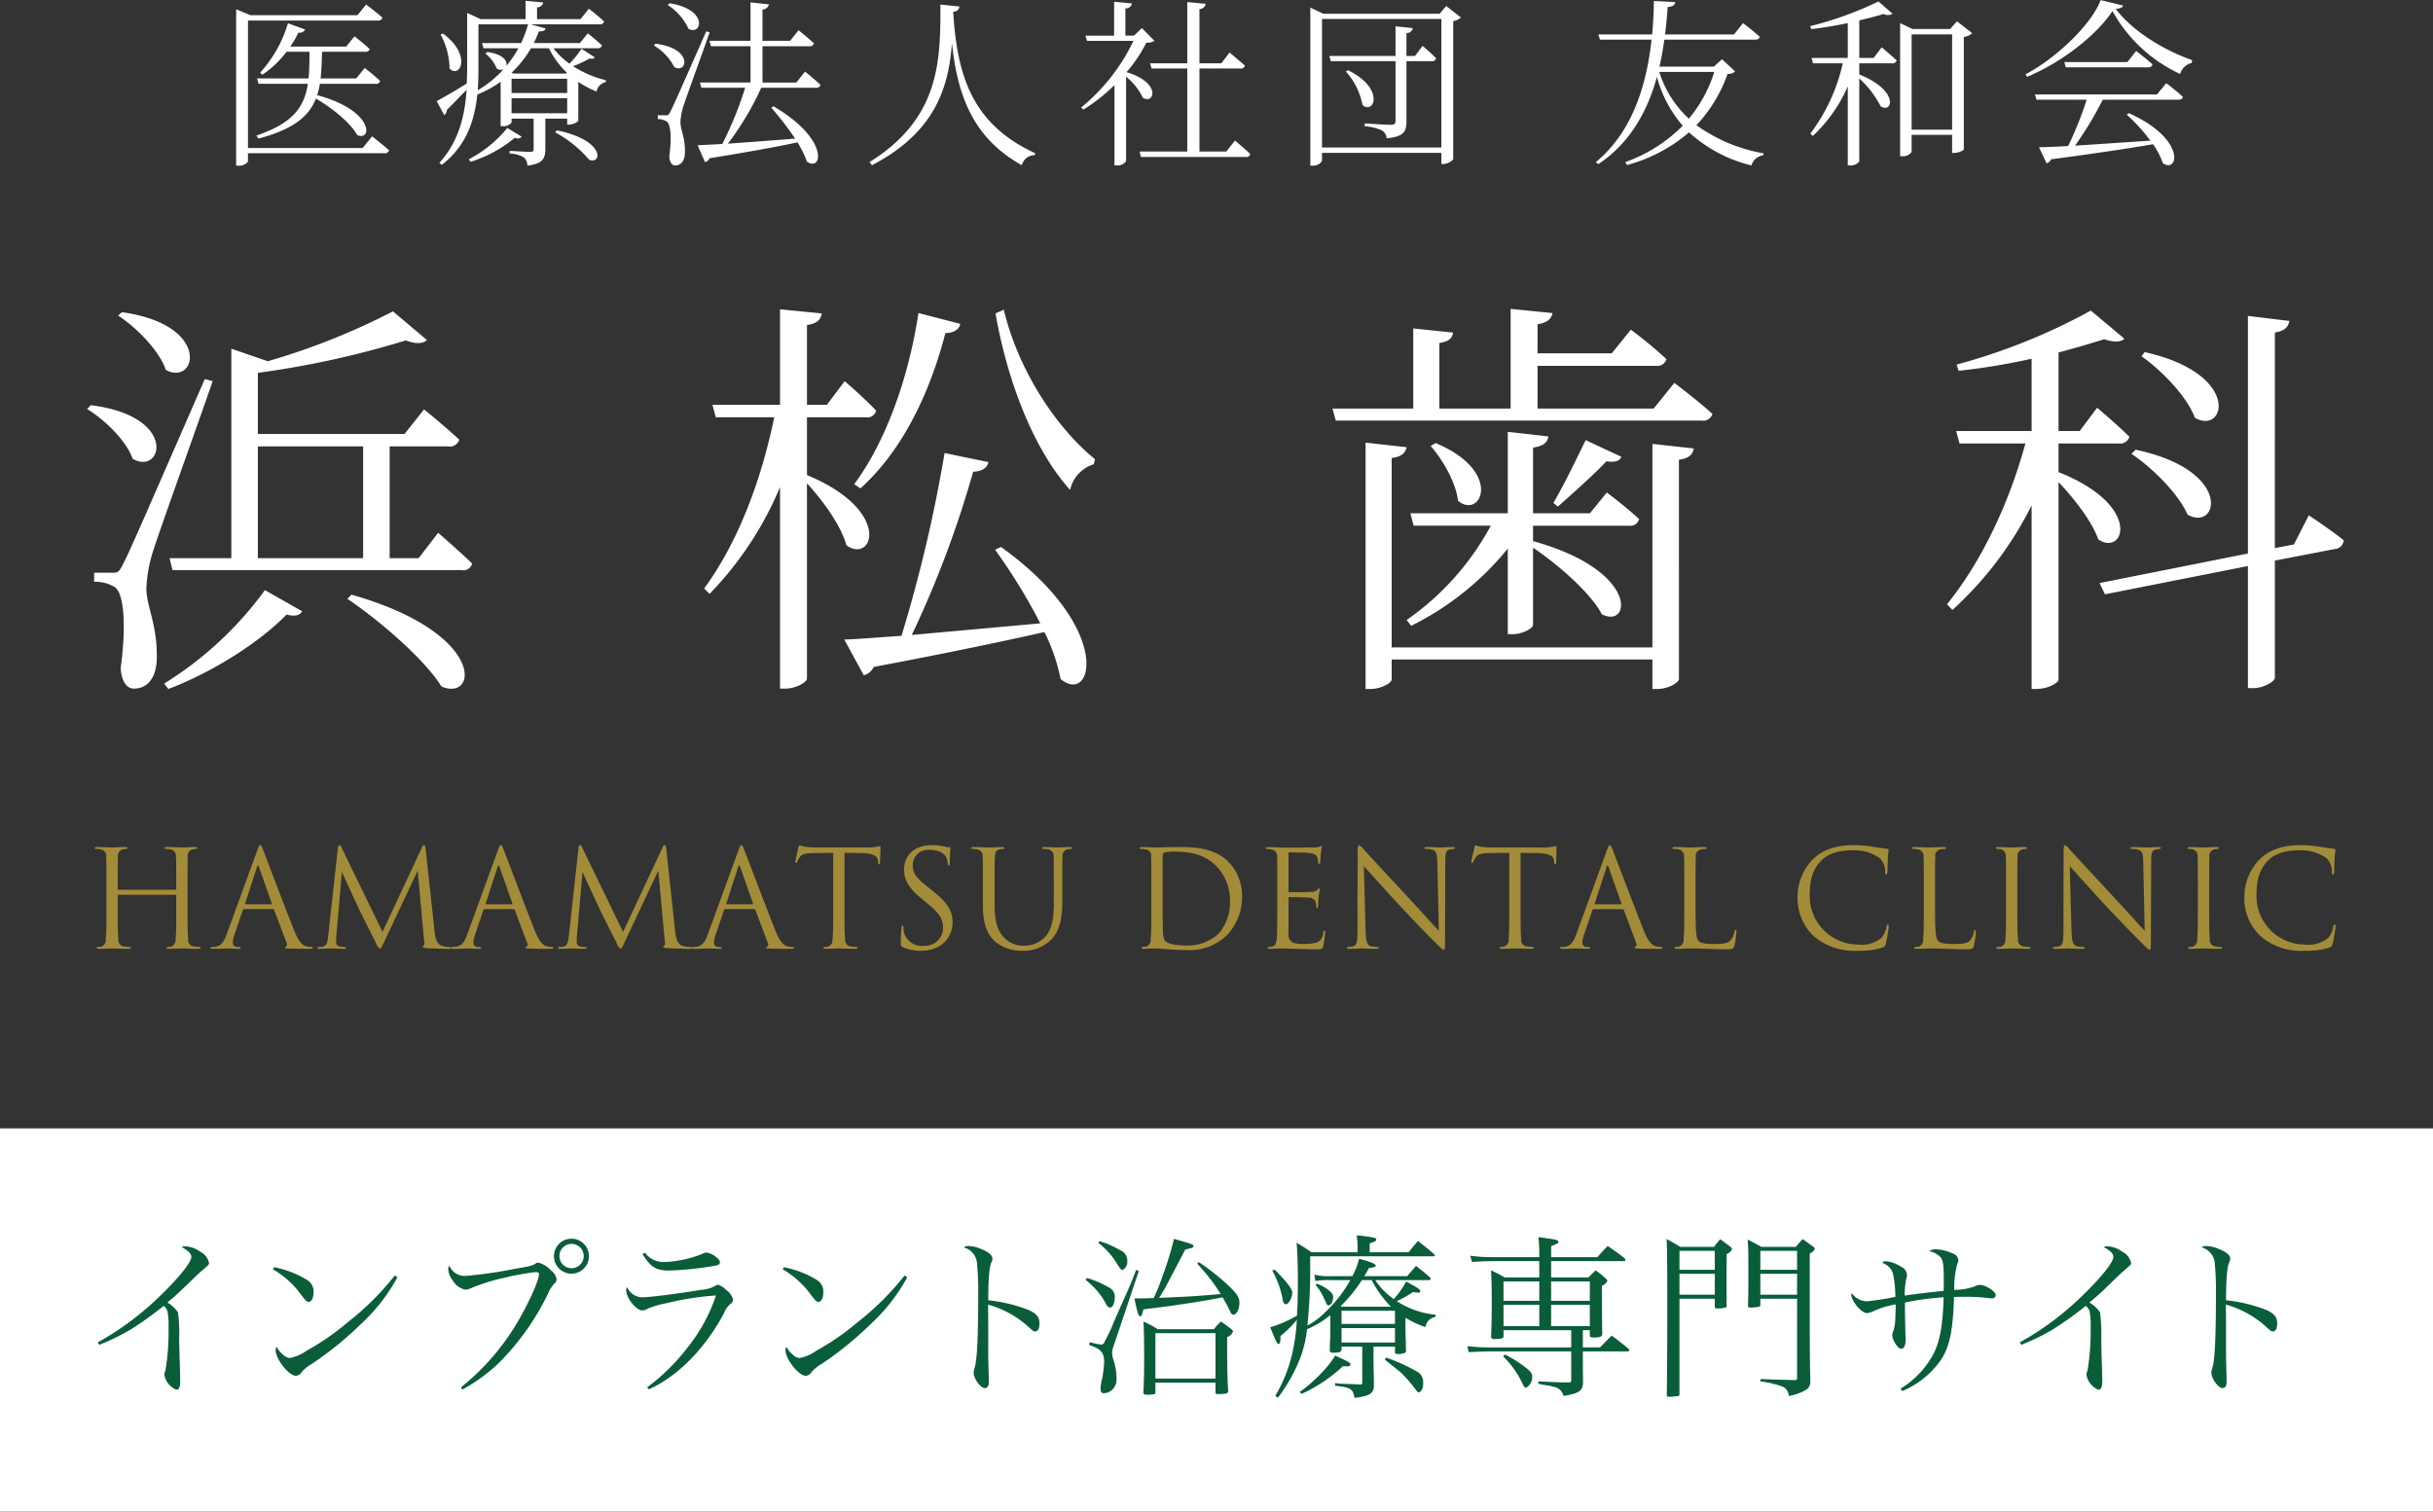<svg id="logo_head.svg" xmlns="http://www.w3.org/2000/svg" width="349.56" height="217.219" viewBox="0 0 349.56 217.219">
  <rect x="0" y="0" width="349.56" height="217.219" fill="#333333" stroke="none"/>
  <defs>
    <style>
      .cls-1 {
        fill: #fff;
      }

      .cls-1, .cls-2, .cls-3 {
        fill-rule: evenodd;
      }

      .cls-2 {
        fill: #a28c39;
      }

      .cls-3 {
        fill: #095d38;
      }
    </style>
  </defs>
  <g id="txt">
    <path id="浜松歯科" class="cls-1" d="M956.515,223.866l-0.536.479c2.68,1.786,5.895,5.014,6.848,7.818C967.233,234.552,969.5,225.657,956.515,223.866Zm-4.466,13.365-0.536.541c2.619,1.618,5.656,4.593,6.55,7.167C962.35,247.385,964.672,238.79,952.049,237.231Zm3.156,24.065h-2.68v1.313a5.3,5.3,0,0,1,2.977.771c1.31,0.9,1.667,5.555.834,11.643,0.119,1.848.833,2.933,1.906,2.933,1.965,0,3.156-1.551,3.275-4.061,0.178-4.9-1.43-7.588-1.489-10.271a20.161,20.161,0,0,1,.893-5.191c0.893-2.93,6.014-17.075,8.635-24.657l-1.132-.3c-10.659,24.419-10.659,24.419-11.731,26.561C956.1,261.237,955.919,261.3,955.205,261.3Zm34.3,3.161-0.6.594c4.585,3.1,11.017,8.6,13.522,12.6C1007.61,279.916,1009.04,270.014,989.5,264.457Zm-12.445-.651a51.131,51.131,0,0,1-14.471,13.427l0.6,0.782c6.729-2.569,13.339-6.932,16.971-10.69,1.31,0.3,1.846.121,2.263-.474Zm18.4-40.061a99.309,99.309,0,0,1-17.983,7.167l-5.241-1.8V259.21h-8.873l0.417,1.722h41.561a1.272,1.272,0,0,0,1.49-.951c-1.84-1.786-4.88-4.417-4.88-4.417l-2.8,3.646h-4.169V243.15h8.4a1.426,1.426,0,0,0,1.61-.956c-1.97-1.851-5.065-4.361-5.065-4.361l-2.8,3.525H976.046v-8.777a132.353,132.353,0,0,0,21.258-4.66c1.43,0.549,2.5.487,3.036-.057ZM976.046,259.21V243.15h15.125v16.06H976.046Zm94.914-35.224c-1.49,9.79-4.89,18.741-9.23,24.6l0.89,0.594c5.6-5.014,9.77-12.9,12.21-22.319,1.31,0,2.02-.608,2.14-1.32Zm12.26-.482-1.19.538c1.67,9.554,5.36,19.4,10.72,25.373a4.955,4.955,0,0,1,3.4-3.7l0.17-.724C1090.61,240.343,1085.25,232.045,1083.22,223.5Zm-32.15-.054v13.727h-9.71l0.48,1.789h8.4c-1.85,8.96-5.13,17.855-10.07,24.6l0.78,0.774A49.14,49.14,0,0,0,1051.07,249v28.959h0.83c1.37,0,3.04-.9,3.04-1.441V248.456c2.32,2.51,4.94,6.152,5.66,8.9,3.81,2.743,6.73-4.952-5.66-10.087v-8.3h8.45a1.3,1.3,0,0,0,1.49-.95c-1.66-1.795-4.52-4.24-4.52-4.24l-2.56,3.4h-2.86V225.714c1.49-.236,1.96-0.774,2.14-1.672Zm31.74,34.145-0.84.415a80.9,80.9,0,0,1,6.49,10.571L1070,270.247a149.111,149.111,0,0,0,8.82-23.457c1.43-.062,2.02-0.662,2.2-1.379l-6.31-1.307a206.95,206.95,0,0,1-6.19,26.269c-3.46.236-6.26,0.477-8.22,0.533l2.8,5.129a2.137,2.137,0,0,0,1.43-1.189c10.77-2.03,18.69-3.7,24.53-5.014a26.9,26.9,0,0,1,2.32,6.744C1096.03,280.457,1099.12,269.3,1082.81,257.6Zm62.46-14.924-0.72.417c1.73,1.972,3.63,5.25,3.93,7.878C1151.76,253.714,1155.09,246.79,1145.27,242.671Zm21.55-.421c-1.13,2.333-3.15,6.509-4.64,9.021l0.65,0.533c2.15-1.915,5.36-4.778,6.97-6.509,1.37,0.177,1.9-.056,2.14-0.656Zm-11.19-1.192v11.705h-14l0.48,1.784h11.08A39.092,39.092,0,0,1,1141.1,268.1l0.65,0.833a41.679,41.679,0,0,0,13.88-11.1v12.3h0.77c1.31,0,2.86-.836,2.86-1.312V257.712c3.57,2.387,8.28,6.5,9.88,9.549,4.11,2.207,5.6-6.206-9.88-10.5v-2.212h13.75a1.311,1.311,0,0,0,1.49-.951c-1.78-1.674-4.64-3.82-4.64-3.82l-2.44,2.987h-8.16v-9.436c1.55-.239,2.08-0.774,2.2-1.61ZM1142.05,226.2v11.517h-11.61l0.48,1.727h52.52a1.448,1.448,0,0,0,1.6-.95c-2.08-1.907-5.48-4.471-5.48-4.471l-2.97,3.694h-16.68v-6.144h16.97a1.386,1.386,0,0,0,1.55-.959,61.842,61.842,0,0,0-5.12-4.237l-2.74,3.4h-10.66V225.6c1.43-.239,1.97-0.774,2.15-1.61l-6.02-.6v14.33H1145.8v-9.436c1.31-.18,1.85-0.648,1.97-1.487Zm34.36,16.592v29.251h-37.46V244.816c1.49-.177,1.97-0.774,2.15-1.548l-5.9-.659v35.406h0.72c1.43,0,3.03-.839,3.03-1.382v-2.864h37.46v4.246h0.71c1.49,0,3.1-.9,3.1-1.439V245.06c1.49-.177,1.97-0.78,2.14-1.615Zm70.73-13.193-0.47.594c2.92,2.036,6.55,5.794,7.68,8.839C1258.7,241.594,1261.2,232.755,1247.14,229.6Zm-1.31,14.032-0.59.594c3.04,2.031,6.79,5.788,8.04,8.713C1257.68,255.5,1260.01,246.613,1245.83,243.627Zm-5.18,19.161,0.78,1.615,20.54-4.063v17.549h0.78c1.42,0,3.09-.951,3.09-1.484V259.561l8.64-1.666a1.354,1.354,0,0,0,1.25-1.257c-1.85-1.489-5.01-3.586-5.01-3.586l-2.14,4.186-2.74.533V226.79c1.49-.241,1.91-0.833,2.09-1.668l-5.96-.721v34.142Zm-1.25-39.158a86.772,86.772,0,0,1-19.29,7.759l0.3,0.892a92.962,92.962,0,0,0,10.48-1.73v10.387h-10.84l0.48,1.789H1230c-2.27,8.3-6.14,16.775-11.26,23.1l0.77,0.83a51.02,51.02,0,0,0,11.38-15.037v26.391h0.59c1.91,0,3.28-.957,3.28-1.321V248.282c2.26,2.384,4.82,5.67,5.71,8.233,3.7,2.513,6.5-4.832-5.71-9.669v-4.119h8.63a1.384,1.384,0,0,0,1.55-.956c-1.79-1.784-4.64-4.176-4.64-4.176l-2.5,3.343h-3.04V229.654c2.44-.654,4.7-1.31,6.55-1.907,1.43,0.474,2.38.415,2.92-.065Z" transform="translate(-939 -179)"/>
    <path id="医療法人社団_友和会" data-name="医療法人社団 友和会" class="cls-1" d="M980.371,182.342a18.314,18.314,0,0,1-3.993,7.1l0.31,0.3a14.274,14.274,0,0,0,3.477-3.3h3.3c0,1.4-.026,2.665-0.128,3.825H975.94l0.206,0.774h7.084c-0.489,3.305-2.112,5.659-7.393,7.44l0.309,0.437c5.023-1.342,7.239-3.2,8.243-5.753,2.215,1.288,4.946,3.431,5.925,5.239,2.163,0.98,2.524-3.493-5.745-5.735a10.553,10.553,0,0,0,.387-1.628h7.985a0.566,0.566,0,0,0,.67-0.407c-0.825-.806-2.215-1.867-2.215-1.867l-1.211,1.5h-5.126c0.128-1.16.181-2.427,0.206-3.825h6.182a0.6,0.6,0,0,0,.67-0.38,27.921,27.921,0,0,0-2.19-1.835l-1.185,1.468h-8.036a13.082,13.082,0,0,0,1.159-2.009,0.9,0.9,0,0,0,.979-0.445Zm-7.444-1.165V202.8h0.257a1.6,1.6,0,0,0,1.443-.571v-1.208H994.2a0.614,0.614,0,0,0,.7-0.418c-0.928-.846-2.447-2.008-2.447-2.008l-1.34,1.679H974.627V181.957h18.649a0.619,0.619,0,0,0,.67-0.413c-0.876-.8-2.345-1.888-2.345-1.888l-1.236,1.521h-15.4l-2.034-.846v0.846ZM1019,197.732l-0.24.287a16.849,16.849,0,0,1,4.87,3.924C1025.49,202.744,1026.03,199.152,1019,197.732Zm-7.11-.34a17.66,17.66,0,0,1-5.54,4.5l0.26,0.356a18.2,18.2,0,0,0,6.36-3.458,0.766,0.766,0,0,0,.98-0.15Zm-9.25-13.576-0.34.155a10.484,10.484,0,0,1,1.29,4.875C1005.09,190.378,1006.86,186.917,1002.64,183.816Zm5.62,1.371,0.2,0.747h5.02a15.613,15.613,0,0,1-1.75,2.558c0.23-.651-0.36-1.706-2.73-2.022l-0.26.233a5.3,5.3,0,0,1,1.63,2.143,0.974,0.974,0,0,0,.98.109,16.028,16.028,0,0,1-3.71,3.019c0.07-1.031.1-2.062,0.1-3.072V182.5h7.13a17.389,17.389,0,0,1-1,2.692h-5.61Zm7.03,0.747h2.57a12.554,12.554,0,0,0,2.58,3.509l-0.13.128h-7.52l-0.29-.128A15.211,15.211,0,0,0,1015.29,185.934Zm-13.55,7.591,1.08,2.017a0.968,0.968,0,0,0,.39-0.753c1.1-1.088,2.06-2.1,2.83-2.89-0.26,3.846-1.16,7.486-3.92,10.5l0.37,0.281c3.55-2.735,4.71-6.447,5.09-10.092a16.612,16.612,0,0,0,3.35-1.83v6.375h0.26a1.533,1.533,0,0,0,1.31-.517V196.05h3.17v4.337c0,0.313-.07.444-0.54,0.444-0.49,0-2.91-.152-2.91-0.152v0.388a4.015,4.015,0,0,1,2.06.568,1.591,1.591,0,0,1,.49,1.16c2.24-.236,2.58-1.082,2.58-2.379V196.05h3.14v0.855h0.23a2.162,2.162,0,0,0,1.37-.517v-5.625a13.223,13.223,0,0,0,2.62,1.393,1.66,1.66,0,0,1,1.32-1.347l0.02-.281a15.569,15.569,0,0,1-4.71-2.012,17.611,17.611,0,0,0,2.42-1.136,0.56,0.56,0,0,0,.7-0.133l-1.91-1.238a15.857,15.857,0,0,1-1.73,2.14,10.489,10.489,0,0,1-2.31-2.215h6.33a0.575,0.575,0,0,0,.65-0.415c-0.8-.75-2.04-1.73-2.04-1.73l-1.13,1.4h-6.62c0.28-.581.51-1.114,0.72-1.682,0.67,0.021.88-.129,0.98-0.415l-2.14-.595h9.87a0.588,0.588,0,0,0,.67-0.41c-0.83-.774-2.19-1.834-2.19-1.834l-1.21,1.494h-6.24v-1.7a0.856,0.856,0,0,0,.88-0.694l-2.53-.236v2.633h-6.46l-1.93-.894v8.078l-0.05,2.065C1004.24,192.132,1002.49,193.142,1001.74,193.525Zm10.76-3.206h7.99v2.046h-7.99v-2.046Zm0,2.791h7.99v2.169h-7.99V193.11Zm22.69-13.633-0.26.233a8.3,8.3,0,0,1,2.99,3.431C1039.85,184.174,1040.83,180.331,1035.19,179.477Zm-2.01,5.812-0.23.254a7.689,7.689,0,0,1,2.93,3.1C1037.74,189.673,1038.66,185.934,1033.18,185.289Zm1.49,10.279h-1.16v0.539a2.573,2.573,0,0,1,1.29.361c0.57,0.389.72,2.373,0.36,5.009,0.05,0.822.36,1.294,0.85,1.294,0.85,0,1.37-.67,1.39-1.79,0.1-2.091-.62-3.275-0.64-4.408a8.769,8.769,0,0,1,.41-2.253c0.39-1.259,2.65-7.4,3.79-10.684l-0.49-.131c-4.67,10.588-4.67,10.588-5.15,11.517C1035.08,195.542,1034.98,195.568,1034.67,195.568Zm4.56,4.307,1.06,2.424a1.036,1.036,0,0,0,.67-0.562c5.48-.879,9.55-1.623,12.62-2.277a15.148,15.148,0,0,1,1.36,2.764c2.17,1.551,3.33-3.174-4.81-7.952l-0.31.209a43.813,43.813,0,0,1,3.42,4.438c-3.58.287-6.98,0.541-9.66,0.726a42.223,42.223,0,0,0,4.79-8.03h7.86a0.577,0.577,0,0,0,.65-0.421c-0.83-.795-2.22-1.909-2.22-1.909l-1.24,1.577h-4.87v-5.214h6.73a0.622,0.622,0,0,0,.67-0.413c-0.85-.8-2.22-1.888-2.22-1.888l-1.21,1.521h-3.97v-4.513a0.944,0.944,0,0,0,.93-0.728l-2.65-.279v5.52h-5.9l0.21,0.78h5.69v5.214h-7.27l0.21,0.753h6.29a52.346,52.346,0,0,1-3.28,8.078Zm36.72-19.212a0.82,0.82,0,0,0,.9-0.728l-2.73-.279c-0.02,7.9.05,16.266-10.2,22.643l0.36,0.445c9.17-4.779,11.03-11.311,11.49-17.557,0.8,7.687,3.12,13.7,10.04,17.557a1.918,1.918,0,0,1,1.86-1.449l0.05-.279C1078.81,196.878,1076.52,190.166,1075.95,180.663Zm28.3,7.435,0.2,0.748h5.13v11.932h-6.85l0.2,0.779h15.04a0.578,0.578,0,0,0,.67-0.412c-0.85-.833-2.21-1.939-2.21-1.939l-1.24,1.572h-3.86V188.846h5.85a0.626,0.626,0,0,0,.69-0.405c-0.87-.777-2.21-1.894-2.21-1.894l-1.19,1.551h-3.14V180.3a0.894,0.894,0,0,0,.9-0.752l-2.65-.252v8.8h-5.33Zm-9.3-3.977,0.23,0.747h6.67a27.836,27.836,0,0,1-7.52,9.586l0.33,0.287a24.392,24.392,0,0,0,4.46-3.517v11.547h0.28a1.532,1.532,0,0,0,1.39-.595v-12.16a9.167,9.167,0,0,1,2.42,3.045c1.68,0.975,2.66-2.217-2.36-3.693a20.127,20.127,0,0,0,2.85-4.24,1.88,1.88,0,0,0,1.16-.26l-1.8-1.832-1.13,1.085h-1.24V180.2a0.881,0.881,0,0,0,.95-0.7l-2.57-.252v4.875h-4.12Zm37.72,4.963-0.31.179a10.078,10.078,0,0,1,2.4,4.83C1136.43,195.517,1138.03,191.717,1132.67,189.084Zm6.83-6.3v4.261h-9.51l0.21,0.747h9.3v8.574c0,0.439-.16.568-0.7,0.568-0.62,0-3.73-.2-3.73-0.2v0.41a6.952,6.952,0,0,1,2.52.619,1.478,1.478,0,0,1,.64,1.108c2.55-.225,2.84-1.058,2.84-2.4V187.79h3.6a0.593,0.593,0,0,0,.67-0.41c-0.74-.782-1.95-1.783-1.95-1.783l-1.09,1.446h-1.23v-3.3a0.863,0.863,0,0,0,.92-0.705Zm-12.24-1.808V202.8h0.31a1.443,1.443,0,0,0,1.37-.675v-1.157h17.15v1.6h0.23a2,2,0,0,0,1.47-.667V182.034a2.277,2.277,0,0,0,1.11-.522l-2.11-1.647-0.96,1.109h-16.71l-1.86-.884v0.884Zm18.83,19.217h-17.15V181.718h17.15v18.473Zm30.53-21.055c-0.02,1.575-.1,3.206-0.25,4.808h-7.73l0.23,0.747h7.42c-0.75,6.712-2.81,13.3-8.01,17.608l0.36,0.289c4.66-3.128,7.08-7.7,8.42-12.545a17.589,17.589,0,0,0,3.71,7.023,22.118,22.118,0,0,1-8.27,5.233l0.26,0.415a22.643,22.643,0,0,0,8.91-4.695,20.472,20.472,0,0,0,8.97,4.752,2,2,0,0,1,1.7-1.449l0.05-.284a23.416,23.416,0,0,1-9.66-4.05,20.817,20.817,0,0,0,4.48-7.363,1.47,1.47,0,0,0,1.08-.362l-1.88-1.754-1.16,1.058h-7.83c0.31-1.291.52-2.582,0.7-3.876h13.03a0.647,0.647,0,0,0,.7-0.383c-0.93-.857-2.42-1.99-2.42-1.99l-1.29,1.626h-9.92c0.18-1.315.28-2.633,0.39-3.932,0.82-.1,1.03-0.335,1.08-0.712Zm5.03,16.914a15.215,15.215,0,0,1-4.25-6.712h7.9A19.7,19.7,0,0,1,1181.65,196.05Zm27.7-10.25-1.16,1.524h-2.06v-5.4c1.31-.308,2.52-0.614,3.5-0.924a1.279,1.279,0,0,0,1.29-.027l-2.03-1.763a50.264,50.264,0,0,1-9.82,3.547l0.16,0.431c1.7-.2,3.53-0.512,5.25-0.871v5.006h-5.2l0.2,0.774h4.28a26.273,26.273,0,0,1-4.66,10.1l0.36,0.335a21.314,21.314,0,0,0,5.02-7.133v11.368h0.26a1.557,1.557,0,0,0,1.39-.574V190.268a14.361,14.361,0,0,1,3.07,4c1.67,1.136,2.8-2.194-3.07-4.572v-1.6h4.69a0.606,0.606,0,0,0,.69-0.41C1210.66,186.89,1209.35,185.8,1209.35,185.8Zm10.12-1.856v13.684h-5.82V183.944h5.82Zm-5.82,16.887v-2.453h5.82v2.6h0.26a2.57,2.57,0,0,0,1.42-.46V184.308a2.174,2.174,0,0,0,1.21-.543l-2.19-1.707-0.98,1.107h-5.41l-1.78-.847V201.45h0.31A1.467,1.467,0,0,0,1213.65,200.831Zm21.94-12.912,0.2,0.75h11.8a0.581,0.581,0,0,0,.67-0.415c-0.9-.825-2.35-1.931-2.35-1.931l-1.26,1.6h-9.06Zm6.92-7.328a21.32,21.32,0,0,0,9.72,9.034,2.248,2.248,0,0,1,1.67-1.578l0.05-.412c-4.33-1.521-8.68-4.312-10.97-7.36,0.67-.057.98-0.185,1.05-0.485l-3.22-.777c-1.31,3.512-6.41,8.367-10.79,10.66l0.21,0.37C1235.12,188.021,1240.17,184.121,1242.51,180.591Zm-10.56,19.573,1.09,2.293a1.024,1.024,0,0,0,.66-0.565c6.39-.854,11.08-1.551,14.64-2.169a10.883,10.883,0,0,1,1.41,2.734c2.24,1.524,3.4-3.487-4.89-7.2l-0.31.212a25.018,25.018,0,0,1,3.4,3.742l-10.82.723a52.227,52.227,0,0,0,3.99-6.613h10.85a0.606,0.606,0,0,0,.67-0.386c-0.9-.852-2.4-1.987-2.4-1.987l-1.34,1.62h-17.54l0.23,0.753h7.21a48.719,48.719,0,0,1-2.67,6.669C1234.4,200.084,1232.96,200.138,1231.95,200.164Z" transform="translate(-939 -179)"/>
    <path id="HAMAMATSU_DENTAL_CLINIC" data-name="HAMAMATSU DENTAL CLINIC" class="cls-2" d="M956.032,306.869a0.1,0.1,0,0,1-.115-0.118v-0.407c0-3.024,0-3.56.038-4.178a0.929,0.929,0,0,1,.714-1.109,2.95,2.95,0,0,1,.482-0.059,0.137,0.137,0,0,0,.155-0.115c0-.11-0.1-0.15-0.31-0.15-0.578,0-1.794.059-1.891,0.059s-1.312-.059-2.181-0.059c-0.212,0-.308.04-0.308,0.15a0.136,0.136,0,0,0,.154.115,3.671,3.671,0,0,1,.656.059,0.955,0.955,0,0,1,.83,1.109c0.039,0.618.039,1.154,0.039,4.178v3.4c0,1.861,0,3.391-.1,4.2a1.034,1.034,0,0,1-.559,1.066,3.028,3.028,0,0,1-.58.073,0.126,0.126,0,0,0-.154.117c0,0.118.1,0.159,0.309,0.159,0.579,0,1.795-.062,1.891-0.062s1.313,0.062,2.375.062c0.212,0,.308-0.062.308-0.159a0.126,0.126,0,0,0-.154-0.117,8.442,8.442,0,0,1-.869-0.073,0.934,0.934,0,0,1-.752-1.066c-0.1-.811-0.1-2.341-0.1-4.2V307.71a0.1,0.1,0,0,1,.115-0.115h8.183a0.112,0.112,0,0,1,.116.115v2.033c0,1.861,0,3.391-.1,4.2a1.034,1.034,0,0,1-.559,1.066,3.018,3.018,0,0,1-.58.073,0.127,0.127,0,0,0-.154.117c0,0.118.1,0.159,0.309,0.159,0.58,0,1.795-.062,1.891-0.062s1.313,0.062,2.375.062c0.212,0,.309-0.062.309-0.159a0.127,0.127,0,0,0-.155-0.117,8.487,8.487,0,0,1-.869-0.073,0.934,0.934,0,0,1-.752-1.066c-0.1-.811-0.1-2.341-0.1-4.2v-3.4c0-3.024,0-3.56.038-4.178a0.929,0.929,0,0,1,.714-1.109,2.947,2.947,0,0,1,.483-0.059,0.136,0.136,0,0,0,.154-0.115c0-.11-0.1-0.15-0.309-0.15-0.579,0-1.795.059-1.892,0.059s-1.311-.059-2.18-0.059c-0.213,0-.309.04-0.309,0.15a0.136,0.136,0,0,0,.154.115,3.665,3.665,0,0,1,.657.059,0.954,0.954,0,0,1,.829,1.109c0.039,0.618.039,1.154,0.039,4.178v0.407a0.1,0.1,0,0,1-.116.118h-8.183Zm22.187,2.777a0.167,0.167,0,0,1,.173.118l1.795,4.76c0.116,0.313,0,.487-0.116.525a0.143,0.143,0,0,0-.135.134c0,0.115.213,0.115,0.579,0.136,1.332,0.041,2.741.041,3.031,0.041,0.212,0,.386-0.041.386-0.159,0-.1-0.1-0.117-0.213-0.117a2.645,2.645,0,0,1-.753-0.108c-0.4-.117-0.964-0.433-1.659-2.15-1.178-2.941-4.208-10.931-4.5-11.673-0.231-.6-0.308-0.693-0.424-0.693s-0.193.115-.425,0.752l-4.38,12.021c-0.349.967-.735,1.7-1.622,1.816a4.1,4.1,0,0,1-.463.035c-0.174,0-.271.042-0.271,0.117,0,0.118.116,0.159,0.367,0.159,0.907,0,1.969-.062,2.181-0.062s0.984,0.062,1.448.062c0.174,0,.348-0.041.348-0.159,0-.075-0.058-0.117-0.252-0.117h-0.174a0.613,0.613,0,0,1-.694-0.56,4.033,4.033,0,0,1,.27-1.291l1.158-3.428a0.2,0.2,0,0,1,.193-0.159h4.15Zm-3.938-.693c-0.058,0-.1-0.038-0.058-0.134l1.7-5.226c0.1-.292.193-0.292,0.289,0l1.834,5.226c0.019,0.078.019,0.134-.077,0.134h-3.687Zm25.869-7.971c-0.04-.367-0.1-0.522-0.229-0.522a0.393,0.393,0,0,0-.291.313l-5.674,12.146-5.906-12.167a0.352,0.352,0,0,0-.29-0.292,0.371,0.371,0,0,0-.212.388l-1.389,12.58c-0.1.791-.136,1.49-0.773,1.6a2.511,2.511,0,0,1-.578.057,0.167,0.167,0,0,0-.193.117c0,0.142.135,0.159,0.328,0.159,0.521,0,1.448-.062,1.621-0.062,0.155,0,1.138.062,1.853,0.062,0.193,0,.29-0.041.29-0.177,0-.057-0.077-0.1-0.193-0.1a3.071,3.071,0,0,1-.7-0.073,0.6,0.6,0,0,1-.521-0.7c0-.322.02-0.6,0.039-0.9l0.791-9.114c0.213,0.519,2.433,5.3,2.606,5.656,0.1,0.191,1.757,3.531,2.258,4.484a1.534,1.534,0,0,0,.6.889c0.174,0,.232-0.174.638-1.031l4.786-10.175,0.927,10.106a0.789,0.789,0,0,1-.078.7c-0.1.037-.135,0.058-0.135,0.131,0,0.1.1,0.152,0.543,0.193,0.71,0.056,2.91.118,3.34,0.118,0.23,0,.29-0.041.29-0.159,0-.1-0.12-0.117-0.22-0.117a4.021,4.021,0,0,1-1.19-.166c-0.83-.274-0.97-1.361-1.05-2.057Zm12.64,8.664a0.169,0.169,0,0,1,.17.118l1.79,4.76a0.37,0.37,0,0,1-.11.525,0.146,0.146,0,0,0-.14.134c0,0.115.22,0.115,0.58,0.136,1.33,0.041,2.74.041,3.03,0.041,0.21,0,.39-0.041.39-0.159,0-.1-0.1-0.117-0.21-0.117a2.661,2.661,0,0,1-.76-0.108c-0.4-.117-0.96-0.433-1.66-2.15-1.17-2.941-4.2-10.931-4.49-11.673-0.23-.6-0.31-0.693-0.43-0.693s-0.19.115-.42,0.752l-4.38,12.021c-0.35.967-.74,1.7-1.63,1.816a3.9,3.9,0,0,1-.46.035c-0.17,0-.27.042-0.27,0.117,0,0.118.12,0.159,0.37,0.159,0.9,0,1.97-.062,2.18-0.062s0.98,0.062,1.45.062c0.17,0,.34-0.041.34-0.159,0-.075-0.05-0.117-0.25-0.117h-0.17a0.618,0.618,0,0,1-.7-0.56,4.145,4.145,0,0,1,.27-1.291l1.16-3.428a0.21,0.21,0,0,1,.2-0.159h4.15Zm-3.94-.693c-0.06,0-.1-0.038-0.06-0.134l1.7-5.226c0.1-.292.19-0.292,0.29,0l1.83,5.226c0.02,0.078.02,0.134-.08,0.134h-3.68Zm25.87-7.971c-0.04-.367-0.1-0.522-0.23-0.522a0.38,0.38,0,0,0-.29.313l-5.68,12.146-5.9-12.167a0.362,0.362,0,0,0-.29-0.292,0.352,0.352,0,0,0-.21.388l-1.39,12.58c-0.1.791-.14,1.49-0.78,1.6a2.5,2.5,0,0,1-.58.057,0.168,0.168,0,0,0-.19.117c0,0.142.14,0.159,0.33,0.159,0.52,0,1.45-.062,1.62-0.062s1.14,0.062,1.85.062c0.2,0,.29-0.041.29-0.177,0-.057-0.07-0.1-0.19-0.1a2.968,2.968,0,0,1-.69-0.073,0.608,0.608,0,0,1-.53-0.7c0-.322.02-0.6,0.04-0.9l0.79-9.114c0.22,0.519,2.44,5.3,2.61,5.656,0.1,0.191,1.76,3.531,2.26,4.484a1.471,1.471,0,0,0,.6.889c0.17,0,.23-0.174.63-1.031l4.79-10.175,0.93,10.106a0.837,0.837,0,0,1-.08.7c-0.1.037-.14,0.058-0.14,0.131,0,0.1.1,0.152,0.54,0.193,0.72,0.056,2.92.118,3.34,0.118,0.24,0,.29-0.041.29-0.159,0-.1-0.11-0.117-0.21-0.117a4.075,4.075,0,0,1-1.2-.166c-0.83-.274-0.96-1.361-1.04-2.057Zm12.63,8.664a0.173,0.173,0,0,1,.18.118l1.79,4.76a0.37,0.37,0,0,1-.11.525,0.146,0.146,0,0,0-.14.134c0,0.115.21,0.115,0.58,0.136,1.33,0.041,2.74.041,3.03,0.041,0.21,0,.39-0.041.39-0.159,0-.1-0.1-0.117-0.22-0.117a2.645,2.645,0,0,1-.75-0.108c-0.41-.117-0.96-0.433-1.66-2.15-1.18-2.941-4.21-10.931-4.5-11.673-0.23-.6-0.31-0.693-0.42-0.693s-0.19.115-.43,0.752l-4.38,12.021c-0.34.967-.73,1.7-1.62,1.816a4.069,4.069,0,0,1-.46.035c-0.18,0-.27.042-0.27,0.117,0,0.118.11,0.159,0.37,0.159,0.9,0,1.96-.062,2.18-0.062s0.98,0.062,1.44.062c0.18,0,.35-0.041.35-0.159,0-.075-0.06-0.117-0.25-0.117h-0.17a0.618,0.618,0,0,1-.7-0.56,4.145,4.145,0,0,1,.27-1.291l1.16-3.428a0.208,0.208,0,0,1,.19-0.159h4.15Zm-3.94-.693c-0.05,0-.09-0.038-0.05-0.134l1.7-5.226c0.09-.292.19-0.292,0.29,0l1.83,5.226c0.02,0.078.02,0.134-.08,0.134h-3.69Zm16.92-7.393c0.81,0.019,1.62.019,2.43,0.038,1.85,0.04,2.32.485,2.38,1.063,0,0.081.02,0.14,0.02,0.22,0.01,0.265.05,0.327,0.15,0.327,0.08,0,.13-0.081.13-0.252,0-.214.06-1.551,0.06-2.127,0-.112,0-0.233-0.09-0.233s-0.25.056-.54,0.1a7.862,7.862,0,0,1-1.37.1h-7.24c-0.23,0-.97-0.04-1.53-0.1a3.9,3.9,0,0,1-.85-0.235,0.734,0.734,0,0,0-.19.369c-0.04.153-.42,1.813-0.42,2.006,0,0.121.03,0.177,0.09,0.177a0.212,0.212,0,0,0,.2-0.193,2.732,2.732,0,0,1,.32-0.6c0.31-.469.78-0.6,1.97-0.624,0.95-.019,1.91-0.019,2.86-0.038v8.183c0,1.861,0,3.391-.1,4.2a1.033,1.033,0,0,1-.56,1.066,2.932,2.932,0,0,1-.58.073,0.126,0.126,0,0,0-.15.117c0,0.118.1,0.159,0.31,0.159,0.58,0,1.79-.062,1.89-0.062s1.31,0.062,2.37.062c0.22,0,.31-0.062.31-0.159a0.126,0.126,0,0,0-.15-0.117,8.326,8.326,0,0,1-.87-0.073,0.925,0.925,0,0,1-.75-1.066c-0.1-.811-0.1-2.341-0.1-4.2V301.56Zm10.97,14.07a5.046,5.046,0,0,0,2.91-.812,4.009,4.009,0,0,0,1.65-3.214c0-1.545-.55-2.748-2.82-4.545l-0.54-.434c-1.86-1.449-2.36-2.142-2.36-3.249a2.2,2.2,0,0,1,2.38-2.244c1.77,0,2.29.814,2.41,1.034a3.6,3.6,0,0,1,.25.961c0.02,0.158.04,0.249,0.15,0.249s0.14-.128.14-0.439c0-1.318.08-1.955,0.08-2.054s-0.04-.131-0.2-0.131a2.941,2.941,0,0,1-.67-0.1,7.417,7.417,0,0,0-1.8-.192c-2.45,0-3.99,1.414-3.99,3.484,0,1.318.46,2.51,2.51,4.192l0.87,0.72c1.66,1.374,2.22,2.151,2.22,3.488a2.587,2.587,0,0,1-2.77,2.574,2.628,2.628,0,0,1-2.85-1.98,3.337,3.337,0,0,1-.06-0.718c0-.152-0.02-0.214-0.13-0.214s-0.14.1-.16,0.314c-0.02.31-.1,1.084-0.1,2.048,0,0.531.02,0.608,0.29,0.737A5.8,5.8,0,0,0,1071.3,315.63Zm10.6-9.286c0-3.024,0-3.56.04-4.178,0.04-.681.19-1.034,0.72-1.109a2.859,2.859,0,0,1,.48-0.059,0.136,0.136,0,0,0,.15-0.115c0-.11-0.09-0.15-0.31-0.15-0.58,0-1.73.059-1.91,0.059s-1.35-.059-2.22-0.059c-0.21,0-.31.04-0.31,0.15a0.14,0.14,0,0,0,.16.115,3.587,3.587,0,0,1,.65.059,0.948,0.948,0,0,1,.83,1.109c0.04,0.618.04,1.154,0.04,4.178v2.823c0,2.826.74,4.184,1.68,5.084a5.908,5.908,0,0,0,3.98,1.379,5.647,5.647,0,0,0,3.97-1.43c1.55-1.374,1.78-3.7,1.78-5.788v-2.068c0-3.024,0-3.56.04-4.178a0.94,0.94,0,0,1,.71-1.109,2.955,2.955,0,0,1,.49-0.059,0.136,0.136,0,0,0,.15-0.115c0-.11-0.1-0.15-0.31-0.15-0.58,0-1.49.059-1.62,0.059s-1.18-.059-2.05-0.059c-0.21,0-.31.04-0.31,0.15a0.14,0.14,0,0,0,.16.115,3.785,3.785,0,0,1,.66.059,0.961,0.961,0,0,1,.83,1.109c0.03,0.618.03,1.154,0.03,4.178v2.411c0,2-.23,3.64-1.12,4.743a4.041,4.041,0,0,1-3.03,1.4,3.765,3.765,0,0,1-2.91-1.069c-0.83-.795-1.45-1.987-1.45-4.781v-2.7Zm22.52,3.4c0,1.861,0,3.391-.1,4.2a1.019,1.019,0,0,1-.56,1.066,3.464,3.464,0,0,1-.54.073c-0.15,0-.19.061-0.19,0.117,0,0.118.1,0.159,0.31,0.159,0.29,0,.73-0.041,1.12-0.041,0.4-.021.73-0.021,0.77-0.021,0.1,0,.75.062,1.6,0.123,0.83,0.056,1.86.115,2.69,0.115a7.648,7.648,0,0,0,5.84-2.228,7.917,7.917,0,0,0,2.09-5.453,6.948,6.948,0,0,0-1.87-4.918c-2.3-2.384-5.83-2.2-7.74-2.2-1.16,0-2.38.059-2.61,0.059-0.1,0-1.31-.059-2.18-0.059-0.21,0-.31.04-0.31,0.15,0,0.075.08,0.115,0.21,0.115a3.7,3.7,0,0,1,.66.059,0.915,0.915,0,0,1,.77,1.109c0.04,0.618.04,1.154,0.04,4.178v3.4Zm1.62-3.71c0-1.494,0-3.468.02-4.122a0.352,0.352,0,0,1,.23-0.388,5.063,5.063,0,0,1,1.26-.137c2.29,0,4.49.271,6.31,2.189a6.932,6.932,0,0,1,1.85,4.877,6.815,6.815,0,0,1-1.54,4.626,6.482,6.482,0,0,1-4.6,1.8c-2.27,0-3.03-.415-3.28-0.782a4.329,4.329,0,0,1-.21-1.468c-0.02-.367-0.04-2.145-0.04-4.2v-2.4Zm16.47,3.71c0,1.73-.01,2.718-0.03,3.468-0.04,1.449-.29,1.725-0.7,1.816a2.007,2.007,0,0,1-.44.057,0.239,0.239,0,0,0-.22.117c0,0.118.1,0.159,0.31,0.159,0.5,0.013.97-.062,1.43-0.062,0.75,0,1.64.045,2.41,0.062s1.39,0.061,2.82.061c0.75,0,.91,0,1.04-0.5a18.571,18.571,0,0,0,.26-1.883c0-.14,0-0.3-0.12-0.3-0.1,0-.14.089-0.17,0.3a1.484,1.484,0,0,1-.99,1.43,6.274,6.274,0,0,1-1.74.179,4.671,4.671,0,0,1-1.6-.179,1.321,1.321,0,0,1-.64-1.406c-0.01-.41,0-2.655,0-3.316v-1.7a0.12,0.12,0,0,1,.14-0.128c0.33,0,2.24.032,2.76,0.091a0.969,0.969,0,0,1,1,.643,1.7,1.7,0,0,1,.08.541c0,0.152.02,0.31,0.14,0.31,0.07,0,.11-0.1.13-0.291,0.02-.268.02-0.713,0.08-1.316,0.06-.64.15-0.964,0.15-1.079s-0.04-.158-0.09-0.158a0.39,0.39,0,0,0-.24.2,1.2,1.2,0,0,1-.96.319c-0.44.043-2.82,0.043-3.07,0.043-0.1,0-.12-0.056-0.12-0.19v-5.346c0-.132.04-0.191,0.12-0.191,0.21,0,2.32.019,2.65,0.059,0.84,0.075,1.25.271,1.38,0.715a1.877,1.877,0,0,1,.1.641c0,0.155.04,0.246,0.16,0.246a0.336,0.336,0,0,0,.15-0.327c0.04-.5.06-0.873,0.08-1.162a8.855,8.855,0,0,1,.15-0.9c0-.1-0.02-0.177-0.08-0.177a0.544,0.544,0,0,0-.21.077,2.911,2.911,0,0,1-.89.121c-0.44.019-4.28,0.019-4.42,0.019-1.21-.059-1.73-0.059-2.18-0.059-0.21,0-.3.04-0.3,0.15,0,0.075.11,0.1,0.25,0.115a5.268,5.268,0,0,1,.56.059,0.961,0.961,0,0,1,.83,1.109c0.03,0.618.03,1.154,0.03,4.178v3.4Zm11.53,2.769c0,1.757-.09,2.325-0.58,2.464a2.845,2.845,0,0,1-.79.108,0.126,0.126,0,0,0-.15.117c0,0.142.11,0.159,0.31,0.159,0.87,0,1.68-.062,1.85-0.062s0.95,0.062,2.05.062c0.23,0,.34-0.041.34-0.159a0.122,0.122,0,0,0-.15-0.117,4.418,4.418,0,0,1-.97-0.108c-0.52-.158-0.71-0.669-0.75-2.252l-0.25-9.267c0.62,0.7,2.8,3.133,5.04,5.557,2.04,2.2,4.82,5.049,5.04,5.237,1.02,1.025,1.25,1.245,1.4,1.245s0.18-.1.18-1.377l0.04-11.3c0-1.334.13-1.623,0.67-1.743,0.23-.038.35-0.057,0.5-0.078s0.22-.062.22-0.131c0-.115-0.14-0.134-0.35-0.134-0.79,0-1.43.059-1.64,0.059s-1.14-.059-2.01-0.059c-0.23,0-.39.019-0.39,0.134,0,0.069.06,0.131,0.27,0.131a4.22,4.22,0,0,1,.84.1c0.59,0.158.73,0.582,0.75,1.843l0.21,9.822c-0.62-.635-2.72-3-4.63-5.049-2.97-3.187-5.85-6.305-6.14-6.634a2.272,2.272,0,0,0-.68-0.616c-0.15,0-.21.217-0.21,0.969,0.02,3.747-.02,1.232-0.02,8.217v2.866Zm23.43-10.952c0.81,0.019,1.62.019,2.43,0.038,1.85,0.04,2.31.485,2.37,1.063,0,0.081.02,0.14,0.02,0.22,0.02,0.265.06,0.327,0.15,0.327s0.14-.081.14-0.252c0-.214.06-1.551,0.06-2.127,0-.112,0-0.233-0.1-0.233-0.08,0-.25.056-0.54,0.1a7.778,7.778,0,0,1-1.37.1h-7.24c-0.23,0-.96-0.04-1.52-0.1a3.713,3.713,0,0,1-.85-0.235,0.607,0.607,0,0,0-.19.369c-0.04.153-.43,1.813-0.43,2.006,0,0.121.04,0.177,0.1,0.177,0.08,0,.13-0.032.19-0.193a3.593,3.593,0,0,1,.33-0.6c0.31-.469.77-0.6,1.97-0.624,0.94-.019,1.91-0.019,2.85-0.038v8.183c0,1.861,0,3.391-.09,4.2a1.047,1.047,0,0,1-.56,1.066,3.131,3.131,0,0,1-.58.073,0.13,0.13,0,0,0-.16.117c0,0.118.1,0.159,0.31,0.159,0.58,0,1.8-.062,1.89-0.062s1.32,0.062,2.38.062c0.21,0,.31-0.062.31-0.159a0.13,0.13,0,0,0-.16-0.117,8.55,8.55,0,0,1-.87-0.073,0.94,0.94,0,0,1-.75-1.066c-0.09-.811-0.09-2.341-0.09-4.2V301.56Zm14.65,8.086a0.173,0.173,0,0,1,.18.118l1.79,4.76c0.12,0.313,0,.487-0.12.525a0.144,0.144,0,0,0-.13.134c0,0.115.21,0.115,0.58,0.136,1.33,0.041,2.74.041,3.03,0.041,0.21,0,.38-0.041.38-0.159,0-.1-0.09-0.117-0.21-0.117a2.645,2.645,0,0,1-.75-0.108c-0.41-.117-0.97-0.433-1.66-2.15-1.18-2.941-4.21-10.931-4.5-11.673-0.23-.6-0.31-0.693-0.42-0.693s-0.19.115-.43,0.752l-4.38,12.021c-0.35.967-.73,1.7-1.62,1.816a4.069,4.069,0,0,1-.46.035c-0.18,0-.27.042-0.27,0.117,0,0.118.11,0.159,0.36,0.159,0.91,0,1.97-.062,2.19-0.062s0.98,0.062,1.44.062c0.18,0,.35-0.041.35-0.159,0-.075-0.06-0.117-0.25-0.117h-0.17a0.618,0.618,0,0,1-.7-0.56,4.145,4.145,0,0,1,.27-1.291l1.16-3.428a0.208,0.208,0,0,1,.19-0.159h4.15Zm-3.94-.693c-0.05,0-.09-0.038-0.05-0.134l1.7-5.226c0.09-.292.19-0.292,0.28,0l1.84,5.226c0.02,0.078.02,0.134-.08,0.134h-3.69Zm14.43-2.609c0-3.024,0-3.56.04-4.178a0.924,0.924,0,0,1,.75-1.109,4.606,4.606,0,0,1,.64-0.059,0.13,0.13,0,0,0,.15-0.115c0-.11-0.09-0.15-0.31-0.15-0.58,0-1.98.059-2.08,0.059s-1.31-.059-2.18-0.059c-0.21,0-.31.04-0.31,0.15a0.136,0.136,0,0,0,.15.115,3.7,3.7,0,0,1,.66.059,0.954,0.954,0,0,1,.83,1.109c0.04,0.618.04,1.154,0.04,4.178v3.4c0,1.861,0,3.391-.1,4.2a1.033,1.033,0,0,1-.56,1.066,2.932,2.932,0,0,1-.58.073,0.126,0.126,0,0,0-.15.117c0,0.118.09,0.159,0.31,0.159,0.71,0,1.29-.062,1.89-0.062,1.87,0,3.51.123,5.17,0.123,1.02,0,1.08-.078,1.22-0.522a13.125,13.125,0,0,0,.29-1.942c0-.22-0.02-0.3-0.12-0.3s-0.15.1-.17,0.257a2.647,2.647,0,0,1-.51,1.163c-0.46.562-1.31,0.578-2.33,0.578-1.51,0-2.01-.136-2.32-0.441-0.34-.349-0.42-1.589-0.42-4.433v-3.442Zm23.36,9.286a11.059,11.059,0,0,0,3.48-.447,0.651,0.651,0,0,0,.5-0.56,20.5,20.5,0,0,0,.42-2.478c0-.152-0.03-0.286-0.13-0.286-0.12,0-.16.072-0.19,0.286a3.645,3.645,0,0,1-.72,1.624,4.437,4.437,0,0,1-3.36.969,6.971,6.971,0,0,1-6.96-7.082c0-1.974.32-3.693,1.73-5.051,0.68-.659,1.88-1.409,4.44-1.409a6.353,6.353,0,0,1,3.86,1.1,2.683,2.683,0,0,1,.81,1.974c0,0.265.02,0.4,0.16,0.4,0.11,0,.15-0.12.17-0.4s0.02-1.356.06-1.99c0.04-.7.1-0.932,0.1-1.088a0.182,0.182,0,0,0-.18-0.214c-0.71-.1-1.31-0.153-2.04-0.287a16.607,16.607,0,0,0-2.8-.235c-2.98,0-4.73.91-5.89,2.067a7.719,7.719,0,0,0-2.16,5.287,7.419,7.419,0,0,0,2.33,5.724A8.885,8.885,0,0,0,1205.97,315.63Zm11.05-9.286c0-3.024,0-3.56.04-4.178a0.924,0.924,0,0,1,.75-1.109,4.606,4.606,0,0,1,.64-0.059,0.13,0.13,0,0,0,.15-0.115c0-.11-0.09-0.15-0.3-0.15-0.58,0-1.99.059-2.09,0.059s-1.31-.059-2.18-0.059c-0.21,0-.31.04-0.31,0.15a0.14,0.14,0,0,0,.16.115,3.587,3.587,0,0,1,.65.059,0.954,0.954,0,0,1,.83,1.109c0.04,0.618.04,1.154,0.04,4.178v3.4c0,1.861,0,3.391-.1,4.2a1.019,1.019,0,0,1-.56,1.066,2.927,2.927,0,0,1-.57.073,0.13,0.13,0,0,0-.16.117c0,0.118.1,0.159,0.31,0.159,0.71,0,1.29-.062,1.89-0.062,1.87,0,3.51.123,5.17,0.123,1.03,0,1.08-.078,1.22-0.522a13.125,13.125,0,0,0,.29-1.942c0-.22-0.02-0.3-0.12-0.3s-0.15.1-.17,0.257a2.747,2.747,0,0,1-.5,1.163c-0.47.562-1.31,0.578-2.34,0.578-1.5,0-2-.136-2.31-0.441-0.35-.349-0.43-1.589-0.43-4.433v-3.442Zm10.2,3.4c0,1.861,0,3.391-.1,4.2a1.05,1.05,0,0,1-.58,1.082,2.4,2.4,0,0,1-.5.057c-0.17,0-.21.061-0.21,0.117,0,0.118.1,0.159,0.31,0.159,0.58,0,1.79-.062,1.89-0.062s1.33,0.062,2.39.062c0.21,0,.29-0.062.29-0.159,0-.056-0.06-0.117-0.23-0.117-0.12,0-.52-0.035-0.79-0.073a0.925,0.925,0,0,1-.75-1.066c-0.1-.811-0.1-2.341-0.1-4.2v-3.4c0-3.024,0-3.56.04-4.178a0.928,0.928,0,0,1,.71-1.109,3.077,3.077,0,0,1,.49-0.059,0.136,0.136,0,0,0,.15-0.115c0-.11-0.1-0.15-0.31-0.15-0.58,0-1.79.059-1.89,0.059s-1.31-.059-1.95-0.059c-0.21,0-.31.04-0.31,0.15a0.14,0.14,0,0,0,.16.115,2.543,2.543,0,0,1,.59.078,0.965,0.965,0,0,1,.66,1.09c0.04,0.618.04,1.154,0.04,4.178v3.4Zm8.25,2.769c0,1.757-.1,2.325-0.58,2.464a2.908,2.908,0,0,1-.8.108,0.126,0.126,0,0,0-.15.117c0,0.142.12,0.159,0.31,0.159,0.87,0,1.68-.062,1.85-0.062s0.95,0.062,2.05.062c0.23,0,.35-0.041.35-0.159a0.131,0.131,0,0,0-.16-0.117,4.34,4.34,0,0,1-.96-0.108c-0.53-.158-0.72-0.669-0.76-2.252l-0.25-9.267c0.62,0.7,2.8,3.133,5.04,5.557,2.05,2.2,4.82,5.049,5.04,5.237,1.02,1.025,1.25,1.245,1.41,1.245,0.13,0,.17-0.1.17-1.377l0.04-11.3c0-1.334.13-1.623,0.67-1.743,0.24-.038.35-0.057,0.51-0.078a0.192,0.192,0,0,0,.21-0.131c0-.115-0.14-0.134-0.35-0.134-0.79,0-1.43.059-1.64,0.059s-1.14-.059-2.01-0.059c-0.23,0-.38.019-0.38,0.134,0,0.069.06,0.131,0.27,0.131a4.212,4.212,0,0,1,.83.1c0.6,0.158.73,0.582,0.75,1.843l0.21,9.822c-0.62-.635-2.72-3-4.63-5.049-2.97-3.187-5.85-6.305-6.14-6.634a2.381,2.381,0,0,0-.67-0.616c-0.16,0-.21.217-0.21,0.969,0.01,3.747-.02,1.232-0.02,8.217v2.866Zm19.31-2.769c0,1.861,0,3.391-.1,4.2a1.064,1.064,0,0,1-.58,1.082,2.471,2.471,0,0,1-.5.057c-0.17,0-.21.061-0.21,0.117,0,0.118.09,0.159,0.31,0.159,0.57,0,1.79-.062,1.89-0.062s1.33,0.062,2.39.062c0.21,0,.29-0.062.29-0.159,0-.056-0.06-0.117-0.23-0.117-0.12,0-.52-0.035-0.79-0.073a0.939,0.939,0,0,1-.76-1.066c-0.09-.811-0.09-2.341-0.09-4.2v-3.4c0-3.024,0-3.56.04-4.178a0.921,0.921,0,0,1,.71-1.109,2.981,2.981,0,0,1,.48-0.059,0.14,0.14,0,0,0,.16-0.115c0-.11-0.1-0.15-0.31-0.15-0.58,0-1.8.059-1.89,0.059s-1.32-.059-1.95-0.059c-0.21,0-.31.04-0.31,0.15a0.136,0.136,0,0,0,.15.115,2.555,2.555,0,0,1,.6.078,0.965,0.965,0,0,1,.66,1.09c0.04,0.618.04,1.154,0.04,4.178v3.4Zm15.38,5.887a11.059,11.059,0,0,0,3.48-.447,0.664,0.664,0,0,0,.5-0.56,20.5,20.5,0,0,0,.42-2.478c0-.152-0.03-0.286-0.13-0.286-0.12,0-.16.072-0.19,0.286a3.645,3.645,0,0,1-.72,1.624,4.437,4.437,0,0,1-3.36.969,6.971,6.971,0,0,1-6.96-7.082c0-1.974.32-3.693,1.73-5.051,0.68-.659,1.88-1.409,4.44-1.409a6.353,6.353,0,0,1,3.86,1.1,2.683,2.683,0,0,1,.81,1.974c0,0.265.02,0.4,0.16,0.4,0.11,0,.15-0.12.17-0.4s0.02-1.356.06-1.99c0.04-.7.1-0.932,0.1-1.088a0.182,0.182,0,0,0-.18-0.214c-0.71-.1-1.31-0.153-2.04-0.287a16.607,16.607,0,0,0-2.8-.235c-2.98,0-4.73.91-5.89,2.067a7.719,7.719,0,0,0-2.16,5.287,7.419,7.419,0,0,0,2.33,5.724A8.885,8.885,0,0,0,1270.16,315.63Z" transform="translate(-939 -179)"/>
  </g>
  <g id="txt-2" data-name="txt">
    <path id="長方形_537" data-name="長方形 537" class="cls-1" d="M939,341.163h349.57v55.071H939V341.163Z" transform="translate(-939 -179)"/>
    <path id="インプラント治療専門サイト" class="cls-3" d="M953.242,372.262a30.777,30.777,0,0,0,4.489-2.175,48.558,48.558,0,0,0,4.788-3.426,1.836,1.836,0,0,1,.548.775,11.63,11.63,0,0,1,.15,2.375,34.156,34.156,0,0,1-.449,6.15,1.645,1.645,0,0,0-.15.651,2.86,2.86,0,0,0,1.7,2.1c0.4,0,.574-0.375.574-1.251,0-.15-0.025-0.876-0.025-1.425-0.05-1.425-.1-3.024-0.125-4.776a22.166,22.166,0,0,0-.175-3.674,4.908,4.908,0,0,0-1.521-1.4c1.073-.9,1.222-1.023,2.968-2.7,1.77-1.7,1.77-1.7,2.02-1.9,0.972-.825,1-0.876,1-1.1a2.4,2.4,0,0,0-1.3-1.623,3.719,3.719,0,0,0-2.144-.75,1.091,1.091,0,0,0-.5.1c1,0.549,1.4.951,1.4,1.425,0,0.726-1.6,2.751-4.065,5.175a42.158,42.158,0,0,1-9.376,7.1Zm24.97-10.85a12.9,12.9,0,0,1,4.064,3.675c0.674,0.873.8,1,1.073,1,0.424,0,.7-0.576.7-1.4a1.916,1.916,0,0,0-.848-1.7,14.164,14.164,0,0,0-4.813-1.875Zm17.5,0.9a39.551,39.551,0,0,1-6.708,6.674,36.216,36.216,0,0,1-5.96,4.125,6.17,6.17,0,0,1-2.418,1.05,1.61,1.61,0,0,1-1-.525,3.817,3.817,0,0,1-.9-1.1,1.215,1.215,0,0,0-.124.5c0,1.275,1.895,3.675,2.917,3.675a1.088,1.088,0,0,0,.873-0.6,6.509,6.509,0,0,1,1.471-1.149,49.456,49.456,0,0,0,7.008-5.7,26.022,26.022,0,0,0,5.236-6.723Zm25.413-5.3a2.513,2.513,0,1,0,2.49,2.5A2.5,2.5,0,0,0,1021.13,357.011Zm0,0.75a1.733,1.733,0,0,1,1.74,1.749,1.745,1.745,0,1,1-3.49,0A1.735,1.735,0,0,1,1021.13,357.761Zm-15.69,20.924a24.768,24.768,0,0,0,5.14-3.723,36.315,36.315,0,0,0,7.18-10.1,4.571,4.571,0,0,1,.87-1.377,0.908,0.908,0,0,0,.35-0.648,1.985,1.985,0,0,0-.77-1.227,3.826,3.826,0,0,0-1.82-1.149,0.7,0.7,0,0,0-.5.174c-0.52.276-.7,0.327-2.89,0.7a62,62,0,0,1-7.11,1.023,2.4,2.4,0,0,1-2.32-1.449,0.792,0.792,0,0,0-.17.5,2.92,2.92,0,0,0,.64,1.575,2.767,2.767,0,0,0,1.8,1.35,2.287,2.287,0,0,0,.92-0.252,27.916,27.916,0,0,1,4.57-1.425,39.431,39.431,0,0,1,4.61-.849c0.37,0,.5.075,0.5,0.324,0,0.852-1.37,3.9-2.97,6.675a34.248,34.248,0,0,1-8.25,9.575Zm25.88-19.448c1.19,1.875,1.94,2.349,3.81,2.349a46.429,46.429,0,0,0,6.36-.651c0.73-.1.95-0.249,0.95-0.549,0-.5-1.25-1.374-1.95-1.374a1.013,1.013,0,0,0-.52.15,16.113,16.113,0,0,1-5.63,1.2,3.224,3.224,0,0,1-2.67-1.35Zm0.9,19.424c4.11-1.824,8.12-5.874,10.82-10.976a2.943,2.943,0,0,1,.92-1.3,0.89,0.89,0,0,0,.37-0.624,2.39,2.39,0,0,0-.99-1.377,2.64,2.64,0,0,0-1.17-.75,0.879,0.879,0,0,0-.4.15,4.674,4.674,0,0,1-2.05.576c-3.24.549-7.45,1.074-8.43,1.074a2.406,2.406,0,0,1-2.17-1.449,0.615,0.615,0,0,0-.15.426c0,1.1,1.43,2.9,2.3,2.9a1.347,1.347,0,0,0,.75-0.225,12.446,12.446,0,0,1,2.59-.774,43.148,43.148,0,0,1,7.26-1.149,24.039,24.039,0,0,1-4.19,7.625,28.882,28.882,0,0,1-5.69,5.574Zm19.24-17.249a12.926,12.926,0,0,1,4.06,3.675c0.68,0.873.8,1,1.07,1,0.43,0,.7-0.576.7-1.4a1.9,1.9,0,0,0-.85-1.7,14.071,14.071,0,0,0-4.81-1.875Zm17.5,0.9a39.311,39.311,0,0,1-6.71,6.674,35.753,35.753,0,0,1-5.96,4.125,6.166,6.166,0,0,1-2.41,1.05,1.593,1.593,0,0,1-1-.525,3.813,3.813,0,0,1-.9-1.1,1.18,1.18,0,0,0-.12.5c0,1.275,1.89,3.675,2.91,3.675a1.09,1.09,0,0,0,.88-0.6,6.4,6.4,0,0,1,1.47-1.149,49.468,49.468,0,0,0,7-5.7,26.067,26.067,0,0,0,5.24-6.723Zm8.52-4.05a2.561,2.561,0,0,1,1.89,2.223,40.486,40.486,0,0,1,.18,4.3c0,6.374-.15,9.623-0.53,10.823a1.877,1.877,0,0,0-.12.7c0,0.825,1,2.175,1.59,2.175a0.558,0.558,0,0,0,.45-0.225,1.583,1.583,0,0,0,.13-0.852c0-.375,0-0.8-0.03-1.323-0.05-2.1-.05-2.1-0.05-2.85v-3.651c0-.75,0-1.526-0.02-3.1a14.388,14.388,0,0,1,5.86,3.251c0.65,0.6.67,0.6,0.92,0.6,0.37,0,.6-0.426.6-1.151,0-.9-0.43-1.4-1.55-1.924a22.4,22.4,0,0,0-5.81-1.4c0-2.9.15-4.776,0.45-5.451a1.086,1.086,0,0,0,.15-0.549c0-.474-0.6-0.975-1.64-1.374a5.1,5.1,0,0,0-1.85-.426A0.991,0.991,0,0,0,1077.48,358.262Zm33.54,2.349a27.109,27.109,0,0,1,3.37,4.35c-3.37.3-4.59,0.375-8.86,0.549,0.48-.723.6-0.948,0.93-1.524,0.17-.324,1.12-2.124,2.84-5.424,1.05-.225,1.17-0.276,1.17-0.5s-0.15-.276-2.79-1.026a46,46,0,0,1-1.57,5.127,28.993,28.993,0,0,1-1.35,3.375c-1.35.048-1.55,0.048-2.02,0.048h-0.75c0.43,2.076.6,2.576,0.8,2.576,0.22,0,.3-0.176.5-1,3.86-.474,3.86-0.474,6.93-0.949,2.35-.374,2.35-0.374,4.44-0.776,0.52,0.9.72,1.251,0.87,1.575,0.4,0.875.43,0.9,0.7,0.9,0.45,0,.85-0.8.85-1.674,0-.75-0.3-1.251-1.35-2.274a31.742,31.742,0,0,0-4.51-3.6Zm-14.21-3a10.765,10.765,0,0,1,2.71,3.051c0.5,0.75.6,0.849,0.78,0.849a1.336,1.336,0,0,0,.67-1.3,1.573,1.573,0,0,0-1.05-1.551,13.115,13.115,0,0,0-2.94-1.3Zm-1.83,5.325a10.775,10.775,0,0,1,2.95,3.474,0.724,0.724,0,0,0,.57.5c0.38,0,.67-0.675.67-1.524a1.44,1.44,0,0,0-.87-1.377,12.9,12.9,0,0,0-3.14-1.35Zm10.35,7.076a13.854,13.854,0,0,0-2.04-1.1c0.07,1.176.1,2.124,0.1,5.55,0,2.076-.03,2.949-0.1,4.6v0.051c0,0.249.12,0.324,0.6,0.324a7.167,7.167,0,0,0,.92-0.075,0.257,0.257,0,0,0,.2-0.3v-1.374h8.63v1.374c0,0.225.07,0.276,0.32,0.276,1.22,0,1.5-.075,1.5-0.45v-0.1c-0.1-1.275-.15-3.825-0.15-6.027v-1.623a1.36,1.36,0,0,0,.85-0.8,0.592,0.592,0,0,0-.25-0.324c-0.65-.528-0.85-0.651-1.47-1.1a8.854,8.854,0,0,0-1.03,1.1h-8.08Zm-0.32.573h8.63v6.525h-8.63v-6.525Zm-9.53,1.7c1.7,0.549,2.17,1.1,2.17,2.5a18.227,18.227,0,0,1-.3,2.352,6.32,6.32,0,0,0-.22,1.374c0,0.525.12,0.7,0.5,0.7a1.747,1.747,0,0,0,1.12-.45,2,2,0,0,0,.67-1.575,8.348,8.348,0,0,0-.4-2.625,4.9,4.9,0,0,1-.24-1.173,3.807,3.807,0,0,1,.22-0.951l3.62-10.775-0.38-.174c-0.75,1.95-1.1,2.775-1.94,4.623-0.68,1.526-1.13,2.55-1.3,2.951a21.429,21.429,0,0,1-1.27,2.7,0.61,0.61,0,0,1-.5.474,14.189,14.189,0,0,1-1.65-.348Zm45.45-3.926a13.073,13.073,0,0,0,2.87,1.349,1.713,1.713,0,0,1,1.42-1.449l0.05-.324a12.517,12.517,0,0,1-5.59-1.949,14.867,14.867,0,0,0,2.32-1.3c0.52,0.051.65,0.075,0.75,0.075a0.27,0.27,0,0,0,.32-0.225c0-.225-0.42-0.5-2.04-1.374a12.79,12.79,0,0,1-1.77,2.526,10.169,10.169,0,0,1-2.67-2.727h7.61c0.24,0,.37-0.075.37-0.174a0.477,0.477,0,0,0-.08-0.174c-0.87-.777-1.14-1-2.04-1.7-0.55.651-.7,0.825-1.27,1.476h-6.16c0.22-.351.35-0.576,0.65-1.152,0.84-.123.99-0.174,0.99-0.348,0-.252-0.59-0.5-2.39-1a9.757,9.757,0,0,1-.97,2.5h-3.02a7.735,7.735,0,0,1-2.44-.225l0.15,0.924a11.983,11.983,0,0,1,2.29-.126H1133a18.456,18.456,0,0,1-3.44,4.451,10.547,10.547,0,0,1-2.72,2.073,79.278,79.278,0,0,0,.4-8.8v-1.149h17.63c0.25,0,.27,0,0.27-0.126a0.234,0.234,0,0,0-.1-0.174c-0.99-.876-1.32-1.125-2.32-1.9-0.59.7-.77,0.9-1.34,1.626h-5.59v-1.3c0.72-.2.95-0.351,0.95-0.525a0.319,0.319,0,0,0-.23-0.252,18.712,18.712,0,0,0-2.59-.348,10.71,10.71,0,0,1,.13,1.7v0.726h-6.61c-0.9-.624-1.2-0.8-2.15-1.374,0.13,1.623.18,3.123,0.18,5.7,0,1.8-.03,3.174-0.13,4.773a17.23,17.23,0,0,1-3.84,1.676c0.8,2,1,2.4,1.18,2.4s0.29-.3.29-0.825v-0.324a14.432,14.432,0,0,0,2.35-2.327,27.526,27.526,0,0,1-.53,4.25,21.252,21.252,0,0,1-2.56,6.675l0.37,0.276a24.01,24.01,0,0,0,3.22-5.724,17.3,17.3,0,0,0,.97-4.125,12.913,12.913,0,0,0,3.34-2.027v1.877c0,1.023,0,1.023-.02,1.6-0.05,1.074-.05,1.074-0.05,1.674a0.38,0.38,0,0,0,.47.252c0.9,0,1.17-.1,1.22-0.426v-0.45h2.97v5.049c0,0.351-.03.4-0.32,0.4-0.38-.027-0.9-0.051-1.6-0.075a16.6,16.6,0,0,1-1.97-.126v0.375c2.29,0.276,2.54.426,2.77,1.749,2.14-.249,2.79-0.648,2.79-1.725v-0.624c0-.324-0.02-1.125-0.05-2.649v-2.376h3.09v0.849c0,0.15.15,0.225,0.48,0.225a2.44,2.44,0,0,0,.87-0.15,0.28,0.28,0,0,0,.22-0.348c-0.02-.576-0.02-0.576-0.02-1.3-0.03-.75-0.03-0.75-0.05-1.923v-1.5Zm-2.12-1.575h-7.06l-0.12-.1a19.828,19.828,0,0,0,3.04-3.726h1.4a17.088,17.088,0,0,0,2.76,3.825h-0.02Zm-7.06,5.15v-2.073h7.68v2.073h-7.68Zm0-2.675v-1.9h7.68v1.9h-7.68Zm-9.95-7.65a13.06,13.06,0,0,1,1.47,4.026c0.08,0.549.23,0.8,0.5,0.8,0.38,0,.9-0.95.9-1.7,0-.5-0.82-1.575-2.54-3.3Zm4.22,17.7a22.193,22.193,0,0,0,5.93-3.975c0.23,0,.43.024,0.53,0.024h0.12a0.379,0.379,0,0,0,.45-0.3c0-.2-0.43-0.45-2.22-1.251a12.273,12.273,0,0,1-1.55,2.052,21.338,21.338,0,0,1-3.54,3.174Zm11.94-4.926c1.3,1.05,2.07,1.65,2.3,1.851a18.035,18.035,0,0,1,1.79,2c0.62,0.825.65,0.852,0.82,0.852a0.686,0.686,0,0,0,.35-0.252,1.744,1.744,0,0,0,.25-1.1,1.67,1.67,0,0,0-.92-1.65,26.942,26.942,0,0,0-4.41-2Zm-9.95-10.751a7.626,7.626,0,0,1,1.07,1.626c0.43,0.924.43,0.924,0.45,0.95,0.1,0.3.18,0.375,0.35,0.375a0.53,0.53,0,0,0,.43-0.275,2.783,2.783,0,0,0,.25-0.951,1.248,1.248,0,0,0-.4-0.723,5.188,5.188,0,0,0-2-1.152Zm38.41,6.527h1v0.774c0.02,0.225.15,0.276,0.52,0.276,0.92,0,1.2-.1,1.27-0.45-0.02-.651-0.05-4.076-0.05-6.977a1.462,1.462,0,0,0,.78-0.723,0.3,0.3,0,0,0-.13-0.225,12.3,12.3,0,0,0-1.55-1.275c-0.44.423-.59,0.549-1.04,1.023h-5.36v-2.349h10.52a0.2,0.2,0,0,0,.15-0.2,0.508,0.508,0,0,0-.13-0.225c-1.02-.8-1.34-1.023-2.41-1.749-0.65.675-.85,0.876-1.48,1.6h-6.65v-1.575c0.97-.375,1.04-0.423,1.04-0.624,0-.276-0.17-0.3-2.86-0.675,0.07,0.651.12,1.6,0.12,2.1v0.774h-6.33a23.661,23.661,0,0,1-3.59-.2l0.25,0.9c0.87-.075,2.11-0.126,3.24-0.126h6.43v2.349h-4.94c-0.87-.474-1.12-0.624-1.99-1.023,0.07,1.548.1,2.349,0.1,4.35,0,2.6-.03,3.8-0.1,5.249a0.433,0.433,0,0,0,.45.276h0.07c0.05,0,.2-0.027.4-0.027,0.7-.024.85-0.1,0.87-0.375v-0.873h9.73v2.475h-11.72a29.205,29.205,0,0,1-3.19-.177l0.17,0.852c1.67-.075,2.4-0.1,3.02-0.1h11.72v4.152a0.249,0.249,0,0,1-.23.3h-0.77c-0.42,0-1.17-.027-2.19-0.075l-1.55-.075v0.324c0.52,0.126.52,0.126,1.2,0.249a6.927,6.927,0,0,1,1.42.327,1.676,1.676,0,0,1,1,1.2c2.19-.351,2.71-0.7,2.81-1.8,0-.7,0-0.7-0.02-2.526V373.21h6.48a0.213,0.213,0,0,0,.18-0.2,0.279,0.279,0,0,0-.1-0.177c-1.05-.873-1.37-1.125-2.42-1.9-0.72.726-.95,0.951-1.67,1.7h-2.47v-2.475Zm1-.576h-5.56v-3.075h5.56v3.075Zm0-3.65h-5.56v-2.775h5.56v2.775Zm-7.26,3.65h-5.14v-3.075h5.14v3.075Zm0-3.65h-5.14v-2.775h5.14v2.775Zm-5.19,8a13.112,13.112,0,0,1,2.72,3.774c0.3,0.627.38,0.726,0.58,0.726a1.771,1.771,0,0,0,.87-1.575c0-.5-0.2-0.774-1.12-1.476a16.741,16.741,0,0,0-2.8-1.725Zm30.41-8.3v1.175c0,0.175.08,0.225,0.35,0.225a4.091,4.091,0,0,0,1.15-.125c0.15-.051.2-0.075,0.2-0.225-0.02-2.55-.02-2.55-0.02-3.675,0-.525,0-0.525.02-3.8a1.308,1.308,0,0,0,.77-0.675,0.56,0.56,0,0,0-.22-0.348c-0.62-.477-0.82-0.627-1.47-1.1a10.294,10.294,0,0,0-.88,1.1h-4.86c-0.82-.5-1.07-0.651-1.97-1.125,0.08,1.125.1,3.624,0.1,9.873,0,5.45-.02,9.527-0.07,12.575,0.02,0.177.1,0.225,0.32,0.225,0.3,0,1.05-.075,1.22-0.1a0.266,0.266,0,0,0,.28-0.324V365.636h5.08Zm0-.576h-5.08v-3h5.08v3Zm0-3.573h-5.08V358.76h5.08v2.727Zm11.82,4.149v11.4c0,0.252-.05.276-0.29,0.3-2-.048-2.12-0.048-4.97-0.15l-0.02.327a15.605,15.605,0,0,1,3.19.75,1.545,1.545,0,0,1,.9,1.35,7.624,7.624,0,0,0,2.39-.825,1.36,1.36,0,0,0,.7-1.35c-0.05-2-.05-2-0.08-6.675V359.111a1.153,1.153,0,0,0,.73-0.651,0.7,0.7,0,0,0-.38-0.4c-0.57-.426-0.74-0.549-1.37-1-0.42.474-.57,0.624-0.97,1.125h-4.96c-0.85-.477-1.12-0.627-1.97-1.05,0.1,1.248.1,1.4,0.1,5.175,0,2.373,0,2.649-.05,4.323v0.051c0,0.174.1,0.225,0.4,0.225a7.131,7.131,0,0,0,1.19-.126,0.222,0.222,0,0,0,.18-0.249v-0.9h5.28Zm0-.576h-5.28v-3h5.28v3Zm0-3.573h-5.28V358.76h5.28v2.727Zm15.1,17.423a12.7,12.7,0,0,0,5.73-4.725c1.12-1.875,1.57-4.1,1.72-8.8,0.38,0,.38,0,1.17-0.027h0.93a26.368,26.368,0,0,1,2.91.2,3.376,3.376,0,0,0,.45.024,0.488,0.488,0,0,0,.53-0.45c0-.525-1.42-1.473-2.25-1.473a1.379,1.379,0,0,0-.7.174,8.285,8.285,0,0,1-3.01.525,13.085,13.085,0,0,1,.47-3.825,1.129,1.129,0,0,0,.13-0.45,1.187,1.187,0,0,0-.88-0.975,6.376,6.376,0,0,0-2.37-.576,1.811,1.811,0,0,0-.97.276,2.946,2.946,0,0,1,1.7.924c0.32,0.426.42,1.2,0.42,3.177,0,0.873,0,.975-0.02,1.6-3.47.375-3.47,0.375-5.59,0.675a9.963,9.963,0,0,1,.23-2.451,2.058,2.058,0,0,0,.09-0.549,1.389,1.389,0,0,0-.87-1.149,4.687,4.687,0,0,0-2.12-.777,0.6,0.6,0,0,0-.55.2c0.4,0.225.63,0.351,0.7,0.4a2.286,2.286,0,0,1,.82,1.152,15.875,15.875,0,0,1,.35,3.375c-0.32.048-.32,0.048-0.82,0.15-0.97.174-.97,0.174-1.64,0.273-0.73.1-1.48,0.2-1.75,0.2a2.711,2.711,0,0,1-2.05-1.176,0.806,0.806,0,0,0-.07.225c0,0.927,1.47,2.651,2.24,2.651a2.65,2.65,0,0,0,.93-0.275,12.391,12.391,0,0,1,3.21-.975c-0.02,1.524-.07,2.424-0.1,2.675a4.8,4.8,0,0,1-.27,1.2,1.1,1.1,0,0,0-.12.5c0,0.75.79,2,1.27,2,0.42,0,.65-0.474.65-1.374a5.09,5.09,0,0,0-.03-0.624c-0.02-.525-0.02-0.876-0.02-0.951-0.05-1.776-.05-2.75-0.05-2.85v-0.851a39.106,39.106,0,0,1,5.56-.75c-0.13,4-.5,6.125-1.4,8.027a13.07,13.07,0,0,1-4.79,5.1Zm17.1-6.648a30.3,30.3,0,0,0,4.49-2.175,48.673,48.673,0,0,0,4.79-3.426,1.937,1.937,0,0,1,.55.775,11.63,11.63,0,0,1,.15,2.375,34.515,34.515,0,0,1-.45,6.15,1.645,1.645,0,0,0-.15.651,2.849,2.849,0,0,0,1.7,2.1c0.39,0,.57-0.375.57-1.251,0-.15-0.03-0.876-0.03-1.425-0.05-1.425-.1-3.024-0.12-4.776a22.47,22.47,0,0,0-.18-3.674,4.756,4.756,0,0,0-1.52-1.4,39.567,39.567,0,0,0,2.97-2.7c1.77-1.7,1.77-1.7,2.02-1.9,0.97-.825,1-0.876,1-1.1a2.4,2.4,0,0,0-1.3-1.623,3.719,3.719,0,0,0-2.14-.75,1.076,1.076,0,0,0-.5.1c1,0.549,1.39.951,1.39,1.425,0,0.726-1.59,2.751-4.06,5.175a42.154,42.154,0,0,1-9.38,7.1Zm25.91-14a2.559,2.559,0,0,1,1.9,2.223,41.2,41.2,0,0,1,.17,4.3c0,6.374-.15,9.623-0.52,10.823a1.9,1.9,0,0,0-.13.7c0,0.825,1,2.175,1.6,2.175a0.589,0.589,0,0,0,.45-0.225,1.613,1.613,0,0,0,.12-0.852c0-.375,0-0.8-0.02-1.323-0.05-2.1-.05-2.1-0.05-2.85v-3.651c0-.75,0-1.526-0.03-3.1a14.26,14.26,0,0,1,5.86,3.251c0.65,0.6.68,0.6,0.92,0.6,0.38,0,.6-0.426.6-1.151,0-.9-0.42-1.4-1.54-1.924a22.4,22.4,0,0,0-5.81-1.4c0-2.9.15-4.776,0.45-5.451a1.086,1.086,0,0,0,.15-0.549c0-.474-0.6-0.975-1.65-1.374a5.012,5.012,0,0,0-1.85-.426A0.991,0.991,0,0,0,1255.31,358.262Z" transform="translate(-939 -179)"/>
  </g>
</svg>
